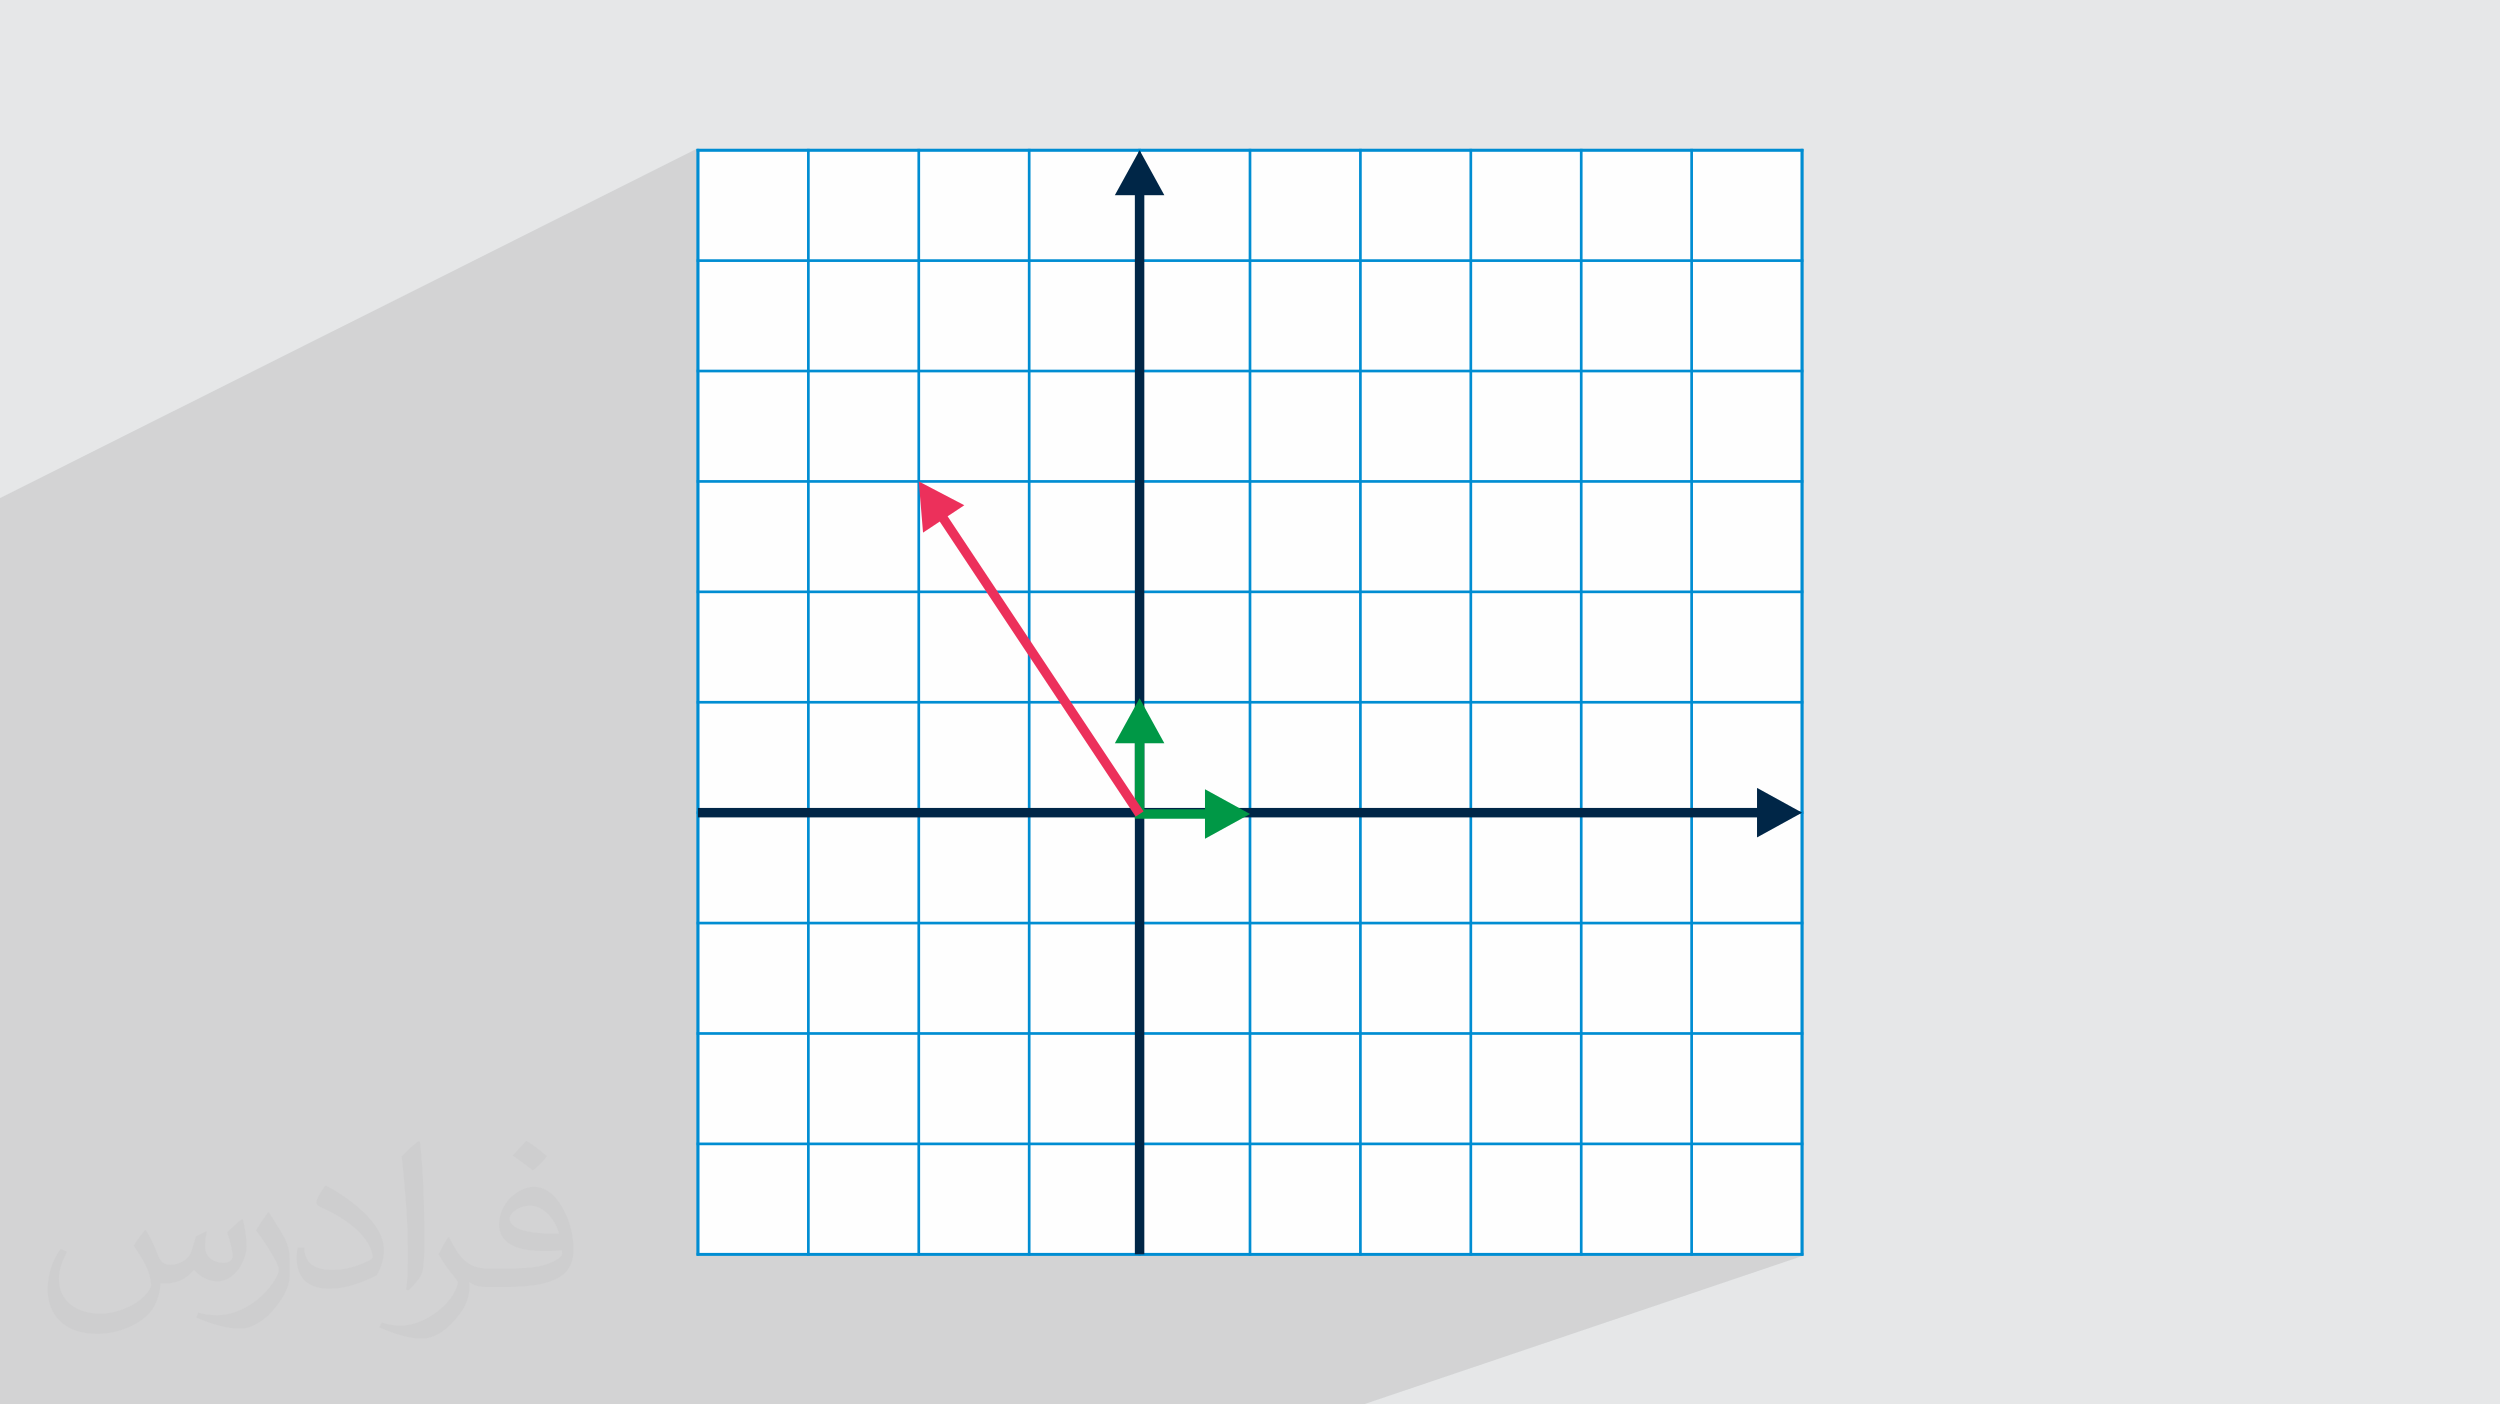 <?xml version="1.0" encoding="UTF-8"?>
<!DOCTYPE svg PUBLIC "-//W3C//DTD SVG 1.0//EN" "http://www.w3.org/TR/2001/REC-SVG-20010904/DTD/svg10.dtd">
<!-- Creator: CorelDRAW -->
<svg xmlns="http://www.w3.org/2000/svg" xml:space="preserve" width="94.192mm" height="52.917mm" version="1.0" style="shape-rendering:geometricPrecision; text-rendering:geometricPrecision; image-rendering:optimizeQuality; fill-rule:evenodd; clip-rule:evenodd"
viewBox="0 0 9404.92 5283.66"
 xmlns:xlink="http://www.w3.org/1999/xlink"
 xmlns:xodm="http://www.corel.com/coreldraw/odm/2003">
 <defs>
  <style type="text/css">
   <![CDATA[
    .fil3 {fill:#FEFEFE}
    .fil6 {fill:#009846;fill-rule:nonzero}
    .fil4 {fill:#008DD2;fill-rule:nonzero}
    .fil5 {fill:#002647;fill-rule:nonzero}
    .fil7 {fill:#EC305B;fill-rule:nonzero}
    .fil2 {fill:#373435;fill-opacity:0.031}
    .fil1 {fill:#2B2A29;fill-opacity:0.102}
    .fil0 {fill:#E6E7E8}
   ]]>
  </style>
 </defs>
 <g id="Layer_x0020_1">
  <polygon class="fil0" points="-0,0 9404.92,0 9404.92,5283.66 -0,5283.66 "/>
  <polygon class="fil1" points="-0,3591.4 -0,3587.68 -0,3558.89 -0,3546.7 -0,3540.95 -0,3528.81 -0,3436.99 -0,3433.18 -0,3416.98 -0,3407.66 -0,3378.81 -0,3279.15 -0,3275.26 -0,3117.77 -0,3113.81 -0,3033.48 -0,3024.15 -0,2952.75 -0,2948.69 -0,2801.35 -0,2783.94 -0,2779.78 -0,2770.07 -0,2755.22 -0,2723.75 -0,2649.99 -0,2640.66 -0,2613.53 -0,2611.21 -0,2606.96 -0,2434.43 -0,2430.08 -0,2266.49 -0,2257.15 -0,2253.47 -0,2249.02 -0,2068.15 -0,2063.6 -0,1887.66 -0,1882.99 -0,1880.66 -0,1873.66 2620.62,560 2620.62,567.59 2625.67,565.05 3025.77,565.05 3035.97,560 3046.08,560 3046.08,565.05 3441.01,565.05 3451.33,560 3461.44,560 3461.44,565.05 3856.24,565.05 3866.69,560 3876.79,560 3876.79,565.05 4271.47,565.05 4282.05,560 4292.14,560 4292.14,565.05 4686.71,565.05 4697.41,560 4707.5,560 4707.5,565.05 5101.95,565.05 5112.76,560 5122.86,560 5122.86,565.05 5517.18,565.05 5528.11,560 5538.22,560 5538.22,565.05 5932.41,565.05 5943.47,560 5953.58,560 5953.58,565.05 6347.64,565.05 6358.82,560 6368.93,560 6368.93,565.05 6762.88,565.05 6774.18,560 6784.29,560 6784.29,570.11 6784.29,985.46 6784.29,1400.82 6784.29,1816.17 6784.29,2231.52 6784.29,2646.88 6784.29,3062.24 6784.29,3477.6 6784.29,3892.96 6784.29,4308.31 6784.29,4723.67 5128.49,5283.66 5109.36,5283.66 5090.26,5283.66 4731.08,5283.66 4333.66,5283.66 3989.88,5283.66 3936.24,5283.66 3538.83,5283.66 3141.41,5283.66 2919.85,5283.66 2744,5283.66 2742.86,5283.66 2708.77,5283.66 2346.59,5283.66 1949.18,5283.66 1912.37,5283.66 1551.76,5283.66 1154.35,5283.66 1144.69,5283.66 1128.88,5283.66 1119.23,5283.66 1010.37,5283.66 962.14,5283.66 842.48,5283.66 763.67,5283.66 598.31,5283.66 129.75,5283.66 105.85,5283.66 64.37,5283.66 -0,5283.66 -0,4981.21 -0,4967.07 -0,4959.49 -0,4950.97 -0,4941.65 -0,4884.16 -0,4818.28 -0,4815.3 -0,4808.62 -0,4802.68 -0,4625.24 -0,4611.73 -0,4584.25 -0,4567.48 -0,4558.15 -0,4428.63 -0,4283.41 -0,4197.76 -0,4183.99 -0,4174.65 -0,4164.85 -0,3941.55 -0,3800.48 -0,3791.16 -0,3599.72 -0,3593.7 "/>
  <path class="fil2" d="M548.54 4627.69c17.95,27.21 29.6,53.36 40.96,82.43 8.45,16.91 12.93,48.09 52.57,48.09 11.61,0 28.28,-3.42 43.06,-11.61 16.63,-8.73 29.32,-21.94 35.94,-42l15.85 -53.36 38.57 -19.02 2.64 2.64c-5.27,20.09 -6.59,39.36 -6.59,54.43 0,44.63 38.57,61.56 69.22,61.56 17.95,0 34.09,-8.73 34.09,-25.11 0,-21.13 -8.98,-57.06 -20.62,-89.29 17.95,-17.95 35.94,-35.94 56.53,-50.47l3.17 1.6c8.98,38.04 14,75.56 14,100.66 0,24.57 -10.83,51.79 -19.81,69.49 -18.49,34.87 -51.25,62.62 -90.87,62.62 -30.1,0 -63.65,-15.07 -86.66,-43.06l-1.32 0c-21.66,26.96 -55.22,51.25 -108.86,51.25l-16.63 0c-2.64,35.41 -10.29,60.49 -21.94,82.95 -31.95,62.34 -126.81,106.47 -216.1,106.47 -124.17,0 -186.51,-71.59 -186.51,-166.96 0,-58.91 19.27,-113.6 48.88,-152.42l24.29 10.04c-18.49,35.41 -30.91,68.68 -30.91,101.45 0,89.29 72.66,131.83 156.4,131.83 77.68,0 173.83,-49.41 191.28,-106.72 -6.59,-62.62 -30.1,-91.93 -66.04,-148.99 10.83,-19.02 24.83,-38.04 42.28,-58.38l3.17 0 0 0 0 0 -0.02 -0.09zm1432.13 -336.04c26.15,16.39 51.79,35.66 76.87,57.85 -14,19.81 -31.45,37.79 -53.11,53.64 -25.11,-20.34 -50.19,-37.79 -75.84,-56.27 17.42,-19.55 34.62,-38.29 52.04,-55.22l0 0 0 0 0 0 0 0 0 0 0.03 0zm13.47 244.11c-42.28,0 -76.87,27.75 -76.87,48.34 0,44.13 84.53,57.85 185.72,57.31 -12.68,-51.79 -57.06,-105.68 -108.86,-105.68l0.01 0.03zm-94.86 236.19c54.96,0 103.04,-1.6 139.74,-10.83 40.96,-10.29 75.56,-30.91 75.56,-45.17 0,-3.7 0,-8.19 -1.32,-11.89 -22.98,2.11 -49.41,2.11 -72.38,2.11 -74.49,0 -131.55,-16.91 -154.02,-58.66 -5.55,-11.61 -9.51,-24.57 -9.51,-39.36 0,-40.43 17.42,-79.79 48.09,-107 25.61,-22.45 53.89,-36.44 82.67,-36.44 52.04,0 93.51,41.75 122.57,107.54 15.85,35.94 26.68,77.4 26.68,129.72 0,34.87 -9.51,64.19 -31.17,85.85 -40.43,39.11 -114.92,53.89 -229.04,53.89l-51.79 0 0 0 -13.47 0c-28.28,0 -48.62,-5.02 -64.72,-17.42l-2.64 0c0.79,6.59 1.32,12.93 1.32,19.02 0,25.61 -8.45,58.38 -25.61,84.53 -50.72,75.3 -105.68,108.04 -153.24,108.04 -48.09,0 -107,-18.49 -160.11,-42.54l9.51 -18.49c17.17,7.13 40.96,11.89 73.7,11.89 85.85,0 198.66,-82.43 212.66,-163 -3.17,-6.59 -8.98,-15.32 -17.17,-24.57 -25.11,-29.85 -40.96,-54.68 -55.75,-80.83 12.68,-25.11 24.29,-45.17 35.13,-63.4l4.49 -0.53c36.72,74.77 69.99,117.55 144.23,117.55l11.61 0 0 0 53.89 0 0 0 0 0 0 0 0 0 0 0 0.09 0.01zm-371.98 79c6.34,-34.34 6.87,-72.91 6.87,-108.86l0 -53.36c0,-99.6 -12.68,-244.36 -22.98,-338.68 17.95,-19.27 43.06,-42 62.87,-57.31l5.81 1.6c13.47,118.62 16.63,256 16.63,383.06 0,33.3 -1.32,65.79 -4.49,89.55 -1.85,30.1 -19.27,52.83 -56.53,87.7l-8.19 -3.7zm-382.8 -157.19c1.85,46.77 24.83,83.49 105.15,83.49 49.93,0 92.19,-12.93 138.96,-35.13 8.45,-3.7 12.93,-8.73 12.93,-12.93 0,-29.32 -22.45,-68.15 -60.23,-103.55 -36.72,-33.3 -85.34,-62.62 -130.76,-82.18 -15.6,-6.59 -20.62,-13.47 -20.62,-20.09 0,-13.47 17.95,-41.75 32.77,-62.09l5.02 -0.53c52.04,27.21 110.17,67.64 153.24,112.53 39.11,41.47 63.4,83.49 63.4,129.19 0,33.81 -10.29,65.51 -26.96,95.11 -57.06,28.79 -117.83,50.72 -178.06,50.72 -73.17,0 -123.1,-34.34 -123.1,-114.92 0,-8.73 0,-22.19 3.17,-39.64l25.11 0 0 0 0 0 0 0 0 0 0 0 -0.02 0zm-132.37 -132.9l45.45 73.45c16.63,27.21 32.23,56.81 32.23,103.55l0 59.7c0,48.34 -30.91,100.13 -80.83,151.38 -39.11,34.62 -73.7,49.41 -105.68,49.41 -47.55,0 -101.98,-14.79 -164.85,-41.75l7.13 -18.49c19.81,5.27 42.79,9.77 71.06,9.77 90.36,-0.53 182.8,-66.57 225.08,-147.15 5.02,-9.26 6.87,-17.95 6.87,-24.04 0,-9.26 -5.02,-19.55 -8.98,-28.79 -22.98,-43.31 -48.62,-82.95 -76.87,-119.68 14.79,-23.25 29.6,-45.7 45.7,-67.9l3.7 0.53 0 0 0 0 0 0 0 0 0 0 -0.02 0.01z"/>
  <g id="_2967146349552">
   <polygon class="fil3" points="2625.67,565.05 6779.24,565.05 6779.24,4718.62 2625.67,4718.62 "/>
   <path class="fil4" d="M2625.67 560l4158.61 0 0 4163.67 -4163.67 0 0 -4163.67 5.05 0zm4148.51 10.1l-4143.46 0 0 4143.46 4143.46 0 0 -4143.46z"/>
   <polygon class="fil4" points="2620.62,4723.67 2620.62,560 2630.73,560 2630.73,4723.67 "/>
   <polygon class="fil4" points="3035.97,4723.67 3035.97,560 3046.08,560 3046.08,4723.67 "/>
   <polygon class="fil4" points="3451.33,4723.67 3451.33,560 3461.44,560 3461.44,4723.67 "/>
   <polygon class="fil4" points="3866.69,4723.67 3866.69,560 3876.79,560 3876.79,4723.67 "/>
   <polygon class="fil4" points="4282.05,4723.67 4282.05,560 4292.14,560 4292.14,4723.67 "/>
   <polygon class="fil4" points="4697.41,4723.67 4697.41,560 4707.5,560 4707.5,4723.67 "/>
   <polygon class="fil4" points="5112.76,4723.67 5112.76,560 5122.86,560 5122.86,4723.67 "/>
   <polygon class="fil4" points="5528.11,4723.67 5528.11,560 5538.22,560 5538.22,4723.67 "/>
   <polygon class="fil4" points="5943.47,4723.67 5943.47,560 5953.58,560 5953.58,4723.67 "/>
   <polygon class="fil4" points="6358.82,4723.67 6358.82,560 6368.93,560 6368.93,4723.67 "/>
   <polygon class="fil4" points="6774.18,4723.67 6774.18,560 6784.29,560 6784.29,4723.67 "/>
   <polygon class="fil4" points="2620.62,4713.56 6784.29,4713.56 6784.29,4723.67 2620.62,4723.67 "/>
   <polygon class="fil4" points="2620.62,4298.2 6784.29,4298.2 6784.29,4308.31 2620.62,4308.31 "/>
   <polygon class="fil4" points="2620.62,3882.85 6784.29,3882.85 6784.29,3892.96 2620.62,3892.96 "/>
   <polygon class="fil4" points="2620.62,3467.49 6784.29,3467.49 6784.29,3477.6 2620.62,3477.6 "/>
   <polygon class="fil4" points="2620.62,3052.14 6784.29,3052.14 6784.29,3062.24 2620.62,3062.24 "/>
   <polygon class="fil4" points="2620.62,2636.79 6784.29,2636.79 6784.29,2646.88 2620.62,2646.88 "/>
   <polygon class="fil4" points="2620.62,2221.43 6784.29,2221.43 6784.29,2231.52 2620.62,2231.52 "/>
   <polygon class="fil4" points="2620.62,1806.07 6784.29,1806.07 6784.29,1816.17 2620.62,1816.17 "/>
   <polygon class="fil4" points="2620.62,1390.71 6784.29,1390.71 6784.29,1400.82 2620.62,1400.82 "/>
   <polygon class="fil4" points="2620.62,975.35 6784.29,975.35 6784.29,985.46 2620.62,985.46 "/>
   <polygon class="fil4" points="2620.62,560 6784.29,560 6784.29,570.11 2620.62,570.11 "/>
   <polygon class="fil5" points="4193.93,734.43 4287.1,565.05 4380.27,734.43 4304.91,734.43 4304.91,4718.62 4269.28,4718.62 4269.28,734.43 "/>
   <polygon class="fil5" points="6609.86,2964.02 6779.24,3057.19 6609.86,3150.36 6609.86,3075.01 2625.67,3075.01 2625.67,3039.37 6609.86,3039.37 "/>
   <polygon class="fil6" points="4193.93,2796.19 4287.1,2626.81 4380.27,2796.19 4304.91,2796.19 4304.91,3044.42 4533.08,3044.42 4533.08,2969.08 4702.46,3062.24 4533.08,3155.41 4533.08,3080.07 4269.28,3080.07 4269.28,2796.19 "/>
   <polygon class="fil7" points="4301.94,3052.39 3564.9,1942.35 3627.67,1900.67 3456.39,1811.12 3472.45,2003.73 3535.22,1962.06 4272.25,3072.1 "/>
  </g>
 </g>
</svg>
